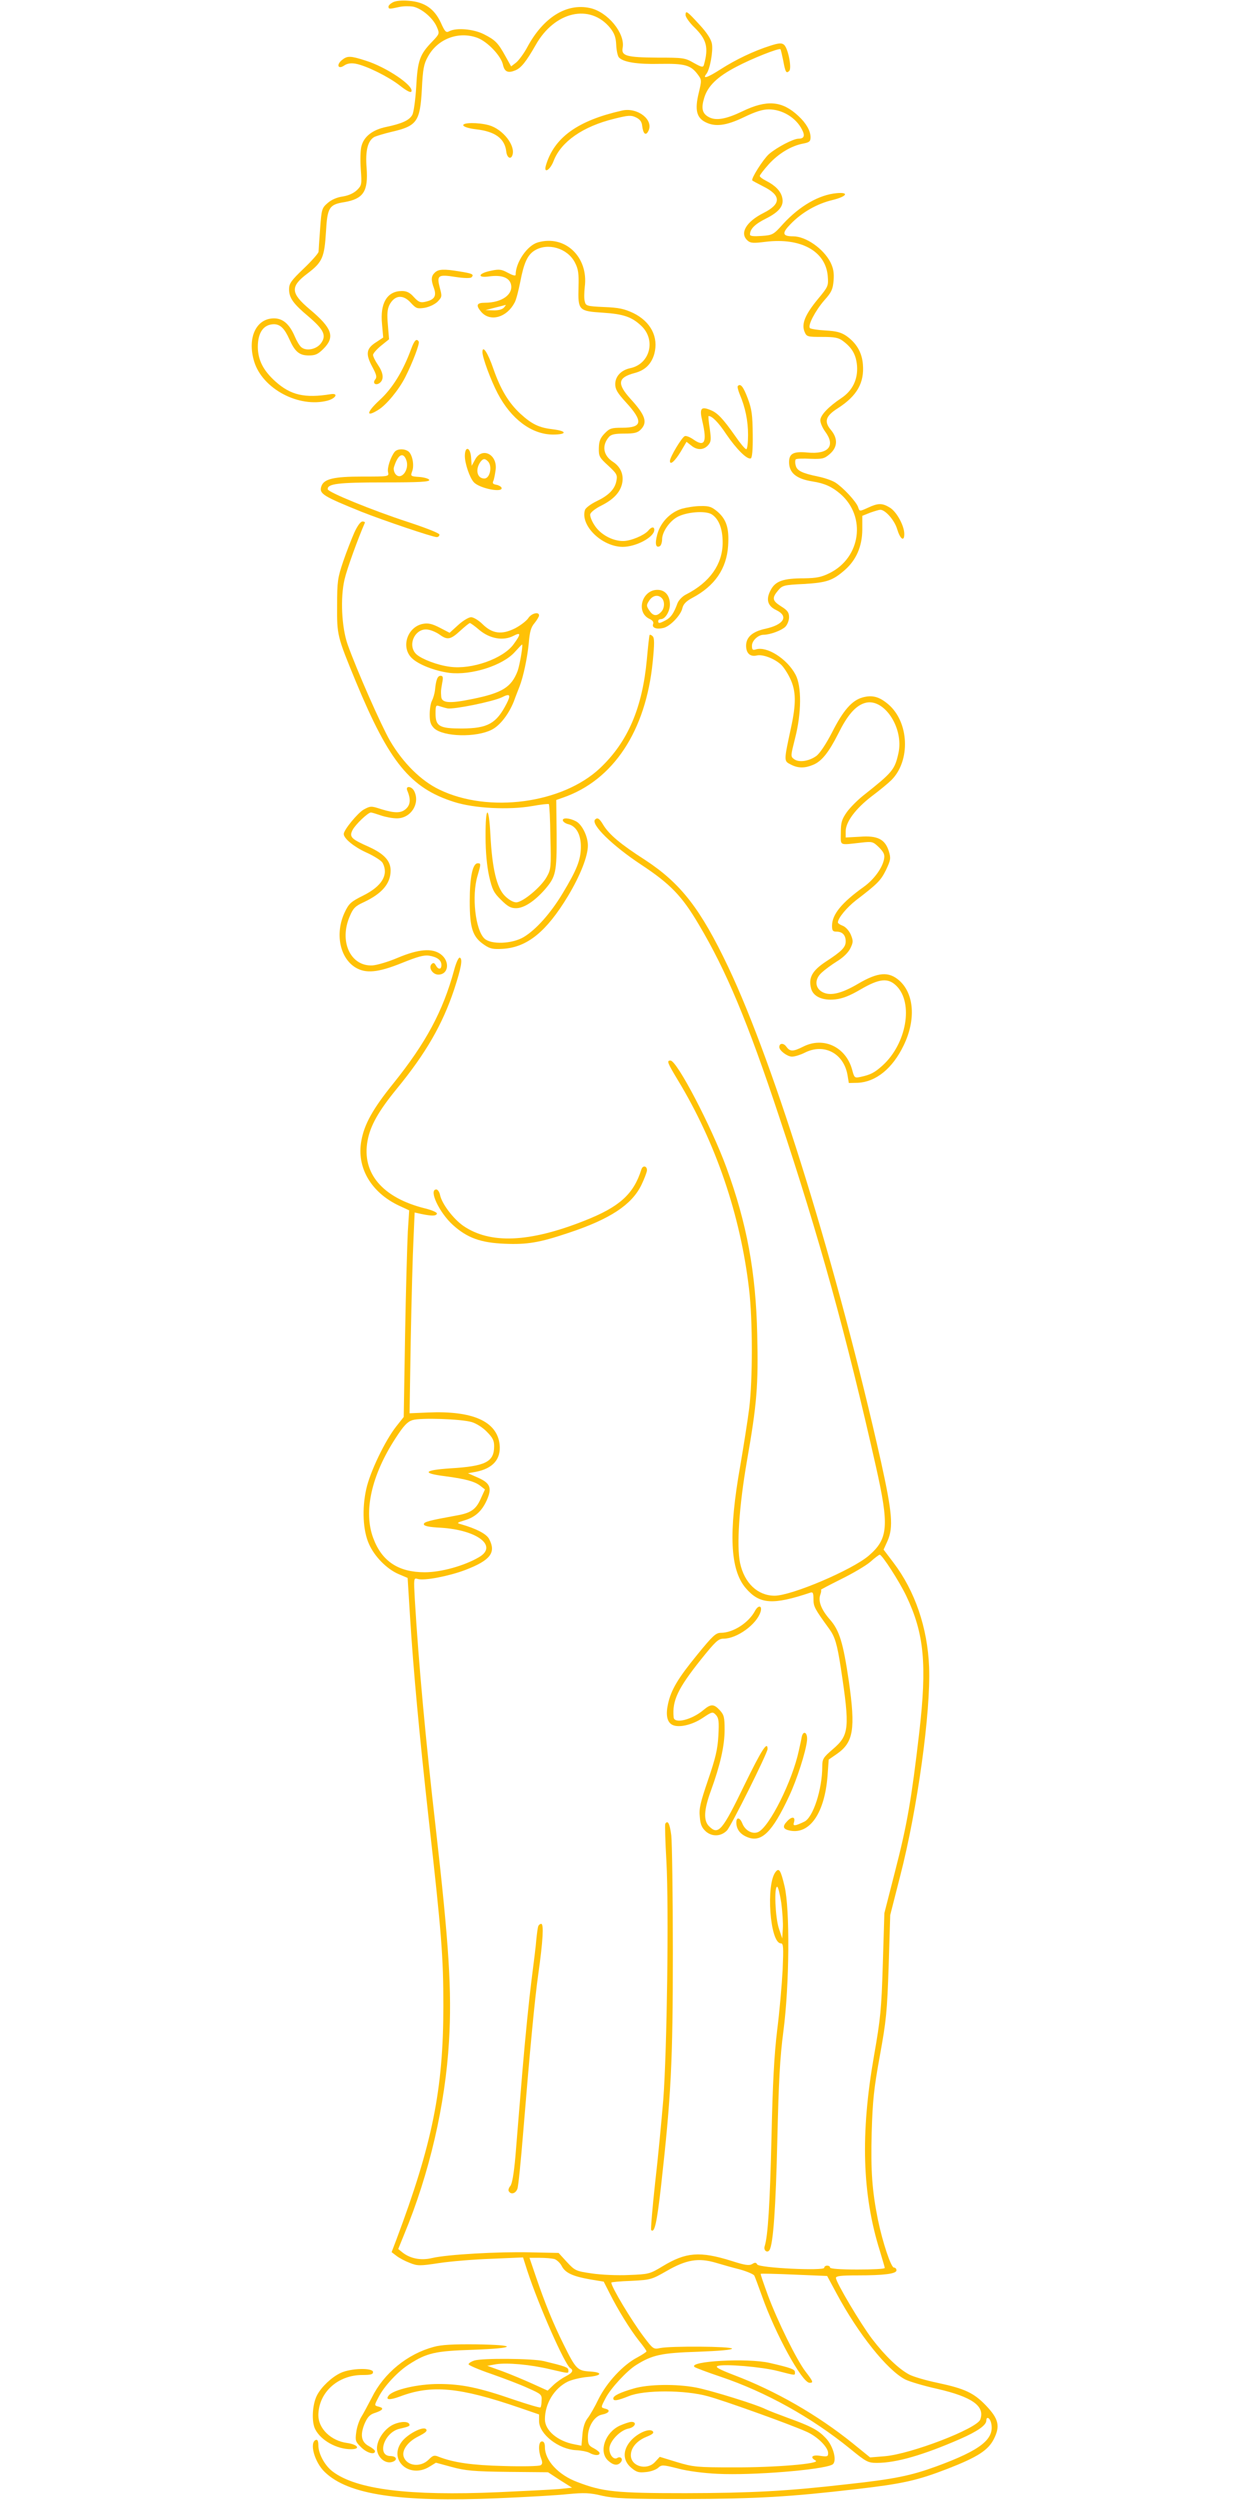 <?xml version="1.0" standalone="no"?>
<!DOCTYPE svg PUBLIC "-//W3C//DTD SVG 20010904//EN"
 "http://www.w3.org/TR/2001/REC-SVG-20010904/DTD/svg10.dtd">
<svg version="1.0" xmlns="http://www.w3.org/2000/svg"
 width="640pt" height="1280pt" viewBox="0 0 640 1280"
 preserveAspectRatio="xMidYMid meet">
<g transform="translate(0,1280) scale(0.1,-0.1)"
fill="#ffc107" stroke="none">
<path d="M2011 12788 c-13 -7 -23 -17 -22 -23 1 -12 4 -12 54 -1 20 5 53 5 72
2 44 -9 103 -59 122 -105 14 -33 14 -34 -25 -75 -63 -65 -74 -96 -81 -231 -4
-66 -13 -131 -20 -143 -15 -28 -53 -45 -134 -62 -68 -14 -113 -48 -126 -97 -6
-19 -7 -72 -4 -118 6 -79 5 -84 -19 -108 -17 -16 -42 -28 -73 -33 -30 -4 -59
-17 -78 -34 -29 -25 -31 -32 -38 -131 -4 -57 -8 -110 -8 -118 -1 -8 -35 -47
-76 -86 -65 -62 -75 -77 -75 -106 0 -44 21 -74 100 -140 78 -67 93 -97 63
-137 -23 -31 -75 -41 -100 -20 -9 7 -24 32 -34 56 -27 63 -61 92 -106 92 -92
0 -138 -100 -102 -220 42 -141 230 -240 377 -201 42 12 56 39 16 33 -134 -22
-206 -5 -284 65 -62 56 -89 109 -90 176 0 74 29 116 82 117 33 0 55 -22 80
-78 28 -63 51 -82 99 -82 33 0 47 6 75 34 61 61 45 106 -71 203 -98 83 -100
116 -9 184 75 57 85 82 93 212 7 124 16 140 94 152 98 17 123 55 114 176 -7
88 6 139 40 158 11 5 50 17 88 26 130 30 146 52 155 219 5 103 10 129 31 166
50 92 158 132 254 96 52 -20 120 -92 130 -137 8 -37 26 -45 64 -29 29 12 55
44 104 130 97 172 278 213 381 87 22 -28 29 -48 31 -86 1 -27 7 -56 13 -64 21
-25 94 -37 212 -34 126 2 157 -6 193 -55 20 -27 20 -29 4 -96 -20 -83 -11
-124 34 -147 50 -26 107 -19 198 25 58 28 95 40 127 40 69 0 139 -42 170 -103
17 -32 11 -47 -17 -47 -27 0 -111 -44 -152 -79 -30 -27 -94 -128 -85 -135 1
-2 26 -15 55 -30 93 -46 94 -90 3 -136 -90 -45 -125 -105 -82 -142 14 -13 30
-14 92 -6 181 22 307 -48 318 -175 4 -51 3 -54 -51 -119 -65 -79 -84 -126 -68
-166 11 -26 14 -27 90 -27 65 0 85 -4 107 -21 47 -35 67 -70 72 -127 5 -69
-23 -127 -80 -165 -66 -44 -108 -88 -108 -114 0 -13 11 -39 25 -58 54 -73 17
-117 -90 -107 -72 7 -95 -5 -95 -49 0 -55 37 -86 120 -99 63 -10 100 -27 144
-65 132 -116 103 -325 -56 -404 -42 -21 -67 -26 -132 -27 -106 0 -146 -14
-170 -60 -26 -48 -16 -82 29 -103 64 -31 39 -74 -55 -95 -67 -14 -100 -43
-100 -87 0 -39 21 -58 55 -50 29 7 89 -15 124 -47 13 -12 34 -44 47 -72 30
-63 31 -128 3 -255 -36 -168 -36 -166 -1 -184 38 -20 72 -20 115 -2 44 18 80
63 129 160 46 93 87 141 134 156 97 32 203 -125 174 -256 -19 -86 -31 -99
-180 -217 -30 -24 -68 -62 -85 -86 -25 -36 -30 -52 -30 -104 0 -70 -12 -64
107 -51 54 6 58 5 89 -25 25 -26 30 -37 25 -61 -9 -45 -52 -104 -104 -141
-113 -81 -162 -141 -162 -199 0 -25 4 -30 23 -30 30 0 47 -18 47 -50 0 -30
-21 -51 -101 -103 -71 -47 -91 -83 -76 -139 11 -40 58 -62 123 -55 37 4 74 18
130 51 96 56 141 61 184 18 88 -88 51 -296 -71 -407 -41 -37 -62 -48 -114 -59
-29 -6 -31 -5 -42 37 -32 117 -147 171 -251 118 -52 -26 -67 -26 -86 0 -14 20
-36 19 -36 -2 0 -18 41 -49 65 -49 14 0 43 9 65 20 98 50 199 -2 219 -113 l7
-42 45 1 c93 4 179 73 236 192 63 130 54 264 -23 332 -54 47 -108 43 -209 -16
-91 -54 -150 -66 -190 -40 -34 23 -33 65 3 97 15 14 50 40 79 58 31 19 57 45
67 66 15 31 15 38 2 70 -9 20 -26 39 -41 45 -14 5 -25 13 -25 17 0 22 45 76
92 113 111 85 127 101 154 155 24 51 26 60 15 96 -19 62 -58 82 -148 75 l-73
-4 0 32 c0 48 51 116 133 179 40 30 85 67 101 83 99 99 91 297 -16 388 -46 39
-82 49 -132 35 -54 -15 -99 -66 -156 -179 -31 -60 -63 -108 -81 -121 -38 -27
-89 -34 -113 -16 -19 14 -18 16 5 108 33 128 34 266 2 325 -43 81 -147 147
-203 129 -16 -5 -20 -2 -20 19 0 26 32 56 60 56 32 0 92 22 111 41 10 10 19
32 19 49 0 24 -8 35 -40 55 -46 29 -49 43 -16 82 22 26 29 28 132 33 117 7
147 17 210 72 58 51 88 120 89 205 l0 72 40 16 c23 8 46 15 52 15 26 0 73 -54
86 -98 16 -53 37 -68 37 -26 0 42 -39 114 -74 135 -39 24 -60 24 -113 -1 -42
-19 -42 -19 -49 2 -8 28 -78 103 -118 128 -18 11 -57 24 -87 30 -82 17 -109
30 -115 57 -4 13 -3 27 0 31 4 4 38 5 75 3 61 -2 71 0 99 24 41 35 43 80 6
124 -36 43 -27 71 36 111 98 63 136 130 128 225 -5 62 -34 110 -86 146 -27 18
-52 24 -106 27 -39 2 -75 8 -79 12 -13 12 27 89 74 143 36 40 43 55 47 100 3
41 -1 63 -16 94 -36 70 -126 133 -191 133 -56 0 -59 16 -13 63 58 60 135 104
215 123 73 18 87 41 21 35 -90 -8 -189 -65 -274 -157 -50 -56 -54 -58 -111
-62 -41 -3 -59 -1 -59 7 0 28 24 53 80 81 70 35 95 67 85 108 -7 33 -35 62
-82 86 -18 9 -33 20 -33 25 0 5 21 32 46 60 50 55 116 95 177 106 31 6 37 11
37 32 0 33 -22 72 -62 109 -83 78 -161 85 -287 24 -83 -40 -135 -49 -171 -30
-34 18 -41 44 -25 97 18 62 67 110 165 161 79 42 218 97 226 90 2 -3 8 -29 14
-58 11 -61 16 -68 31 -53 14 14 -6 117 -27 134 -12 10 -26 9 -70 -5 -85 -27
-177 -71 -255 -121 -67 -43 -95 -52 -72 -23 18 23 35 117 28 154 -4 23 -25 56
-63 97 -64 70 -72 76 -72 50 0 -10 20 -39 45 -63 63 -62 74 -103 49 -192 -4
-14 -11 -13 -52 10 -45 26 -54 27 -187 27 -157 1 -185 9 -177 50 14 74 -77
185 -168 204 -120 26 -239 -49 -320 -200 -17 -32 -43 -67 -57 -79 l-26 -20
-29 52 c-38 69 -52 83 -111 113 -54 27 -141 34 -177 15 -16 -9 -22 -3 -43 44
-33 71 -83 106 -164 112 -37 3 -67 0 -82 -8z"/>
<path d="M1750 12492 c-30 -25 -18 -49 13 -27 15 10 33 13 57 9 55 -10 170
-67 227 -112 33 -26 55 -38 59 -31 17 28 -128 126 -235 159 -78 25 -93 25
-121 2z"/>
<path d="M3185 12234 c-227 -51 -348 -138 -390 -281 -13 -45 22 -24 40 24 38
98 150 176 310 215 72 18 86 19 111 7 21 -10 30 -23 32 -44 5 -40 18 -52 31
-27 31 57 -54 124 -134 106z"/>
<path d="M2372 12158 c3 -8 31 -16 65 -20 98 -11 147 -47 155 -113 3 -31 22
-44 31 -21 19 49 -48 135 -120 155 -55 15 -136 14 -131 -1z"/>
<path d="M2754 11559 c-54 -15 -114 -102 -114 -166 0 -7 -15 -3 -39 10 -33 18
-45 20 -86 11 -68 -13 -75 -39 -8 -29 61 8 100 -6 109 -40 13 -52 -46 -95
-133 -95 -43 0 -48 -13 -19 -47 46 -53 131 -29 171 48 8 14 20 62 29 107 18
94 36 135 71 158 68 44 171 14 209 -61 17 -33 20 -56 18 -125 -3 -119 0 -123
125 -131 105 -7 147 -21 196 -67 77 -72 45 -196 -56 -217 -47 -10 -77 -42 -77
-82 0 -26 11 -45 54 -92 90 -98 86 -131 -18 -131 -56 0 -65 -3 -91 -30 -22
-23 -28 -39 -29 -74 -1 -42 3 -49 48 -90 44 -41 48 -48 42 -78 -8 -43 -40 -75
-103 -105 -29 -14 -55 -34 -58 -44 -25 -79 86 -188 193 -189 69 0 162 50 162
87 0 18 -15 16 -31 -4 -21 -24 -89 -53 -129 -53 -54 0 -115 33 -145 79 -15 22
-25 48 -23 58 2 10 27 30 58 45 63 32 97 69 106 116 8 43 -9 82 -47 107 -51
33 -59 84 -21 128 11 13 31 17 79 17 50 0 67 4 83 20 37 37 25 74 -52 158 -70
78 -65 109 21 132 54 14 86 46 101 98 23 86 -18 165 -107 209 -47 22 -74 28
-150 31 -89 4 -94 6 -99 29 -4 13 -3 46 0 74 20 153 -101 268 -240 228z m-174
-334 c-8 -9 -28 -15 -54 -14 l-41 1 50 13 c28 7 52 13 54 14 2 0 -2 -6 -9 -14z"/>
<path d="M2226 11404 c-19 -18 -20 -37 -4 -80 14 -40 2 -59 -44 -69 -25 -6
-35 -2 -59 24 -20 23 -37 31 -61 31 -76 0 -113 -62 -102 -170 l6 -68 -36 -24
c-51 -32 -55 -60 -21 -124 23 -43 26 -55 16 -67 -16 -20 4 -33 24 -17 22 18
18 51 -10 92 -14 20 -25 43 -25 51 0 7 19 29 41 47 l41 33 -6 73 c-5 56 -3 80
8 103 27 51 70 55 110 10 26 -28 32 -31 70 -25 23 4 51 17 66 31 23 24 24 27
12 71 -17 65 -9 70 80 56 45 -7 77 -7 82 -2 15 15 4 20 -60 30 -82 14 -110 12
-128 -6z"/>
<path d="M2105 11013 c-42 -115 -97 -203 -162 -262 -67 -62 -71 -90 -7 -50 42
25 106 103 139 168 38 75 75 173 69 182 -11 18 -22 8 -39 -38z"/>
<path d="M2470 10997 c0 -28 43 -144 78 -211 69 -132 174 -210 282 -211 74 0
75 18 1 27 -71 8 -108 26 -167 80 -60 56 -101 124 -138 230 -28 82 -56 124
-56 85z"/>
<path d="M3778 10824 c-4 -3 1 -22 9 -42 29 -68 43 -136 43 -209 0 -40 -4 -73
-9 -73 -6 0 -31 30 -57 68 -62 88 -90 118 -125 132 -50 21 -59 10 -43 -57 25
-107 12 -134 -46 -93 -17 12 -37 20 -44 17 -15 -6 -76 -107 -76 -127 0 -24 25
-2 55 47 l30 51 24 -19 c30 -25 63 -24 86 1 16 18 17 28 9 85 -6 36 -8 65 -6
65 18 0 50 -32 91 -94 52 -76 106 -130 125 -123 7 3 11 43 10 123 -1 100 -5
129 -25 183 -23 61 -37 79 -51 65z"/>
<path d="M2021 10487 c-21 -26 -40 -84 -34 -105 5 -22 4 -22 -132 -22 -147 0
-198 -12 -210 -51 -12 -37 10 -50 205 -129 111 -44 365 -130 386 -130 8 0 14
6 14 13 0 7 -69 34 -163 65 -181 59 -408 152 -409 167 -2 28 51 35 285 35 186
0 238 3 235 13 -3 6 -25 13 -51 15 -44 3 -46 4 -37 28 12 31 2 85 -18 102 -21
16 -57 15 -71 -1z m59 -42 c19 -50 -28 -109 -56 -71 -7 10 -10 25 -7 34 20 65
47 80 63 37z"/>
<path d="M2380 10465 c0 -38 25 -112 46 -134 29 -32 151 -56 142 -28 -3 6 -15
13 -27 15 -17 3 -21 8 -15 20 4 9 9 36 12 59 8 78 -70 115 -105 51 l-18 -33
-3 43 c-4 54 -32 60 -32 7z m118 -27 c24 -24 11 -88 -18 -88 -39 0 -48 49 -18
88 13 15 21 15 36 0z"/>
<path d="M3490 10195 c-60 -19 -109 -71 -125 -132 -13 -48 -7 -71 14 -59 6 4
11 20 11 35 0 36 36 90 76 113 47 27 147 35 179 14 36 -24 55 -74 55 -144 0
-111 -66 -204 -188 -266 -18 -9 -37 -29 -43 -44 -19 -52 -34 -74 -61 -88 -32
-17 -38 -17 -38 -4 0 6 6 10 14 10 22 0 46 40 46 75 0 46 -25 75 -64 75 -80 0
-112 -116 -40 -149 15 -7 22 -16 18 -26 -8 -19 18 -29 53 -20 34 8 90 66 97
102 5 20 19 35 51 52 115 61 175 149 183 266 6 89 -8 135 -54 175 -30 25 -42
30 -87 29 -29 0 -72 -7 -97 -14z m-102 -457 c17 -17 15 -54 -4 -72 -22 -23
-41 -20 -60 9 -15 23 -15 27 0 50 18 27 45 32 64 13z"/>
<path d="M1814 10073 c-14 -32 -40 -98 -57 -148 -28 -83 -31 -101 -31 -225 -1
-153 0 -157 96 -390 171 -413 279 -545 503 -616 103 -33 281 -42 400 -21 44 8
82 12 85 10 3 -3 7 -78 8 -168 4 -156 3 -166 -19 -205 -29 -52 -123 -130 -156
-130 -15 0 -38 13 -58 33 -42 42 -65 140 -74 311 -8 159 -26 153 -25 -9 0 -77
7 -149 18 -200 16 -70 24 -86 61 -122 34 -34 50 -43 77 -43 40 0 94 35 147 95
57 66 62 87 61 283 l-2 176 34 12 c258 89 425 341 460 696 9 91 9 121 0 130
-6 6 -13 10 -16 7 -2 -2 -8 -58 -14 -124 -23 -249 -97 -423 -240 -558 -192
-181 -570 -232 -822 -110 -94 45 -186 136 -253 250 -46 80 -170 361 -217 493
-31 88 -38 239 -16 333 12 53 69 210 104 290 2 4 -4 7 -12 7 -10 0 -26 -22
-42 -57z"/>
<path d="M2704 9634 c-10 -14 -40 -37 -67 -51 -68 -34 -116 -28 -166 21 -20
20 -47 36 -59 36 -12 0 -42 -18 -66 -40 l-44 -40 -50 26 c-39 20 -59 25 -86
20 -80 -15 -115 -119 -58 -175 33 -33 117 -66 192 -76 113 -14 276 38 337 108
18 20 34 37 36 37 6 0 -12 -106 -23 -136 -32 -83 -79 -112 -232 -143 -117 -24
-157 -21 -159 13 -2 30 -2 27 5 69 6 29 4 37 -8 37 -16 0 -24 -21 -29 -75 -2
-16 -9 -40 -15 -52 -7 -12 -12 -44 -12 -71 0 -38 5 -53 23 -71 48 -44 215 -48
295 -7 43 22 87 80 113 145 11 31 25 65 29 76 19 48 40 147 47 219 5 61 11 84
30 106 12 15 23 33 23 39 0 21 -40 11 -56 -15z m-248 -61 c54 -44 121 -55 172
-29 40 21 40 10 2 -42 -53 -74 -214 -131 -325 -116 -65 8 -145 39 -173 64 -50
47 -5 139 61 126 18 -3 44 -15 59 -26 39 -28 55 -25 104 20 24 22 46 40 50 40
3 0 26 -16 50 -37z m138 -375 c-53 -103 -96 -127 -229 -128 -115 0 -135 11
-135 77 0 39 2 44 18 38 9 -3 29 -9 43 -12 33 -6 234 35 279 57 41 21 47 13
24 -32z"/>
<path d="M2085 8753 c18 -42 17 -71 -4 -92 -25 -25 -57 -26 -129 -4 -52 17
-55 17 -90 -2 -31 -18 -102 -104 -102 -125 0 -23 52 -66 116 -95 40 -18 77
-42 83 -53 32 -60 -3 -119 -99 -167 -64 -32 -74 -41 -96 -88 -49 -106 -25
-230 55 -280 54 -33 116 -27 240 23 79 32 112 41 138 37 42 -7 63 -23 63 -48
0 -24 -16 -25 -29 -1 -7 13 -13 14 -21 6 -18 -18 5 -54 34 -54 53 0 61 68 13
104 -44 33 -114 27 -221 -18 -49 -21 -108 -38 -130 -39 -112 -5 -171 124 -115
252 17 41 28 52 72 72 93 44 137 95 137 162 0 49 -33 85 -109 120 -93 41 -104
52 -86 87 14 28 79 90 94 90 5 0 28 -7 51 -15 23 -8 60 -15 82 -15 73 0 121
78 88 141 -14 25 -45 26 -35 2z"/>
<path d="M2882 8598 c3 -7 15 -15 28 -18 41 -10 65 -54 64 -119 -1 -65 -21
-115 -94 -236 -62 -103 -137 -186 -199 -223 -59 -35 -166 -39 -200 -8 -47 43
-67 219 -36 322 18 61 18 64 1 64 -26 0 -41 -70 -41 -195 0 -138 15 -183 75
-223 29 -20 45 -23 95 -20 125 8 223 88 333 270 63 105 102 204 102 259 0 47
-30 108 -61 124 -34 18 -72 20 -67 3z"/>
<path d="M3047 8604 c-24 -24 89 -134 234 -230 150 -99 210 -160 297 -308 140
-235 250 -497 412 -986 204 -612 344 -1119 495 -1790 68 -303 63 -369 -37
-455 -85 -73 -395 -205 -482 -205 -87 0 -155 65 -177 168 -18 89 -5 288 35
520 52 296 59 391 53 650 -7 319 -53 568 -158 855 -76 208 -253 547 -286 547
-21 0 -16 -11 38 -101 194 -320 320 -691 364 -1068 19 -160 19 -463 1 -611 -8
-63 -29 -196 -46 -295 -61 -344 -52 -532 28 -626 71 -83 138 -88 332 -23 12 4
15 -3 15 -34 0 -38 6 -49 80 -151 30 -41 41 -78 60 -201 47 -310 43 -344 -41
-416 -49 -42 -54 -50 -54 -88 0 -117 -47 -262 -92 -283 -48 -23 -60 -24 -53
-4 9 30 -10 33 -35 6 -26 -27 -21 -41 16 -48 101 -19 176 91 191 280 l6 84 42
29 c85 59 96 127 61 373 -29 196 -48 259 -96 314 -45 51 -62 95 -50 128 5 14
6 25 3 25 -4 0 42 24 102 54 61 30 129 70 152 90 22 20 44 36 47 36 12 0 99
-134 136 -211 92 -193 107 -350 66 -704 -39 -335 -61 -465 -123 -705 l-55
-215 -8 -260 c-7 -234 -12 -281 -45 -470 -70 -399 -61 -710 30 -1000 13 -44
25 -83 25 -87 0 -5 -63 -8 -140 -8 -87 0 -140 4 -140 10 0 6 -7 10 -15 10 -8
0 -15 -5 -15 -11 0 -17 -333 -1 -343 17 -6 11 -12 11 -26 2 -15 -9 -37 -6
-105 16 -163 51 -234 45 -353 -27 -66 -40 -71 -41 -173 -45 -58 -3 -143 1
-190 8 -82 12 -86 14 -128 59 l-42 46 -145 3 c-166 4 -426 -11 -502 -29 -58
-14 -113 -3 -153 29 l-21 17 30 74 c130 313 211 665 230 991 15 256 0 493 -69
1100 -50 436 -86 825 -106 1159 -6 110 -6 113 14 107 32 -11 161 14 245 46
127 49 158 88 122 157 -13 27 -65 54 -145 77 -23 6 -21 8 19 20 54 16 88 47
113 102 28 63 19 88 -44 116 l-52 23 39 7 c89 17 131 65 123 141 -14 118 -138
173 -367 163 l-94 -4 6 375 c4 207 10 438 14 514 l6 139 36 -8 c54 -11 74 -10
78 2 2 6 -24 18 -61 27 -217 54 -325 180 -294 347 14 76 55 150 150 266 149
182 233 328 293 507 37 113 45 158 29 164 -6 2 -19 -26 -29 -64 -57 -210 -144
-372 -311 -580 -105 -130 -149 -209 -164 -294 -25 -136 49 -264 193 -332 l52
-24 -7 -109 c-3 -60 -10 -298 -14 -529 l-7 -420 -38 -48 c-57 -72 -135 -234
-154 -322 -22 -99 -17 -211 14 -280 28 -64 91 -128 151 -154 l47 -20 12 -193
c18 -288 47 -598 96 -1043 66 -586 75 -706 75 -955 0 -428 -56 -705 -241
-1198 l-24 -63 25 -19 c14 -11 44 -27 68 -36 40 -16 51 -16 150 -1 59 9 180
19 268 22 l162 7 22 -69 c58 -177 192 -481 220 -498 18 -11 11 -24 -22 -41
-18 -9 -47 -29 -64 -45 l-30 -29 -77 35 c-42 19 -111 48 -154 64 l-78 28 44 8
c56 9 175 -1 279 -26 100 -23 92 -22 92 -4 0 14 -17 20 -125 46 -57 14 -316
16 -357 3 -15 -5 -28 -13 -29 -19 0 -5 53 -28 118 -50 65 -23 150 -55 188 -73
66 -29 70 -33 68 -62 0 -17 -3 -34 -6 -36 -2 -3 -63 15 -134 39 -182 63 -270
81 -388 81 -105 0 -230 -29 -254 -58 -20 -24 3 -26 57 -6 161 61 304 48 610
-57 l102 -35 0 -34 c0 -67 101 -145 190 -149 25 -1 55 -7 67 -13 26 -15 53
-16 53 -2 0 5 -13 16 -30 25 -26 13 -30 21 -30 57 0 54 33 107 71 115 37 7 47
23 20 30 -26 7 -26 5 0 55 25 49 109 140 156 169 83 52 129 62 316 68 110 4
176 10 175 16 -3 12 -314 14 -368 3 -34 -7 -36 -6 -85 59 -63 84 -165 254
-165 276 0 3 46 7 103 9 99 5 104 7 181 51 99 57 161 68 250 42 33 -10 90 -26
126 -35 35 -10 68 -24 72 -31 4 -8 21 -54 39 -104 69 -196 206 -445 244 -445
21 0 19 6 -21 58 -45 59 -142 255 -193 392 -21 58 -38 106 -36 108 1 2 79 0
171 -4 l169 -7 49 -91 c110 -205 258 -391 351 -439 22 -11 96 -33 164 -48 178
-41 245 -88 220 -157 -18 -47 -355 -177 -490 -188 l-74 -6 -90 73 c-180 145
-394 268 -608 349 -75 29 -97 41 -83 46 31 12 226 -4 310 -26 94 -24 86 -23
86 -5 0 14 -21 22 -130 47 -113 26 -418 9 -384 -21 5 -4 65 -27 134 -50 231
-78 465 -208 663 -369 82 -67 91 -72 137 -72 99 0 237 40 425 122 91 40 135
71 135 95 0 22 17 15 24 -10 21 -84 -51 -141 -280 -225 -129 -47 -214 -65
-454 -91 -314 -36 -490 -45 -830 -46 -358 0 -424 7 -554 57 -97 36 -166 111
-166 178 0 20 -5 30 -15 30 -18 0 -20 -45 -5 -86 8 -21 8 -30 -2 -36 -7 -5
-92 -7 -188 -4 -166 4 -258 18 -333 47 -24 10 -30 8 -53 -15 -41 -40 -110 -33
-127 15 -11 33 20 77 74 104 39 20 49 29 40 38 -16 16 -97 -27 -125 -66 -68
-93 40 -189 142 -127 l34 21 81 -22 c70 -19 112 -23 288 -25 l205 -2 61 -40
62 -39 -68 -7 c-38 -3 -176 -10 -308 -16 -462 -20 -729 14 -850 106 -40 30
-73 91 -73 134 0 21 -4 30 -12 28 -36 -12 -8 -115 45 -165 120 -116 381 -155
888 -134 141 6 301 15 356 21 84 8 113 7 175 -8 62 -14 126 -17 423 -17 370 1
539 11 882 51 235 27 310 44 465 104 154 60 208 95 237 153 33 66 24 103 -42
172 -62 64 -107 85 -247 115 -58 12 -123 31 -144 42 -52 27 -124 95 -191 183
-58 76 -185 290 -185 312 0 10 26 13 109 13 137 0 201 8 201 26 0 8 -6 14 -13
14 -15 0 -58 129 -82 245 -30 150 -37 249 -32 445 5 166 11 225 42 395 33 182
37 224 45 460 l8 260 51 200 c88 341 157 840 148 1070 -8 201 -72 389 -183
535 l-50 66 20 44 c31 70 24 146 -33 405 -222 987 -543 2029 -782 2533 -142
299 -243 429 -426 549 -126 81 -183 129 -214 179 -20 34 -30 40 -42 28z m-632
-3085 c22 -6 57 -28 77 -49 30 -30 38 -45 38 -74 0 -81 -43 -103 -225 -114
-136 -9 -147 -25 -28 -40 107 -14 154 -27 183 -50 l23 -18 -21 -46 c-25 -57
-51 -75 -128 -88 -137 -25 -164 -32 -164 -44 0 -9 25 -15 88 -18 187 -12 293
-94 194 -151 -75 -44 -194 -77 -277 -77 -135 0 -220 56 -264 175 -51 136 -9
322 114 511 42 65 61 85 87 93 41 13 249 6 303 -10z m423 -4285 c12 -4 30 -20
38 -36 18 -35 56 -53 148 -69 l67 -11 30 -59 c42 -84 105 -186 150 -243 22
-27 39 -51 39 -55 0 -3 -21 -17 -47 -31 -73 -38 -156 -128 -198 -212 -19 -40
-45 -85 -57 -100 -14 -18 -23 -47 -26 -83 l-5 -57 -36 7 c-86 16 -151 71 -151
128 0 81 48 159 117 193 21 10 66 21 101 24 75 6 82 24 11 28 -62 4 -71 12
-133 138 -53 106 -96 212 -142 347 l-33 97 52 0 c29 0 62 -3 75 -6z"/>
<path d="M3284 6813 c-40 -128 -113 -193 -294 -264 -281 -111 -480 -119 -617
-26 -52 36 -111 114 -120 159 -3 15 -12 28 -19 28 -41 0 15 -119 85 -182 73
-66 142 -91 265 -96 115 -5 179 6 325 55 215 71 326 145 375 246 14 29 26 61
28 71 4 25 -20 33 -28 9z"/>
<path d="M3866 4553 c-32 -61 -112 -113 -175 -113 -26 0 -42 -15 -121 -112
-98 -120 -134 -179 -150 -253 -12 -55 -5 -92 22 -106 32 -17 103 -1 157 36 48
32 50 32 67 14 14 -16 16 -33 12 -107 -4 -70 -15 -115 -53 -226 -39 -115 -47
-146 -42 -189 3 -40 11 -56 32 -75 32 -27 77 -25 107 6 21 21 208 397 208 417
0 44 -31 -5 -117 -181 -116 -240 -135 -262 -183 -214 -29 29 -26 84 10 182 47
129 70 229 70 311 0 65 -3 77 -25 101 -30 32 -45 33 -83 1 -60 -51 -151 -73
-153 -37 -8 85 22 147 138 293 77 96 91 109 118 109 68 0 169 73 189 137 10
33 -11 37 -28 6z"/>
<path d="M4105 3908 c-2 -13 -9 -44 -15 -71 -33 -155 -150 -390 -208 -417 -30
-13 -68 8 -82 46 -12 29 -30 32 -30 3 0 -34 19 -60 56 -75 72 -30 128 24 215
211 39 83 85 226 91 284 4 39 -18 55 -27 19z"/>
<path d="M3406 3462 c-2 -4 0 -91 6 -192 13 -241 3 -969 -16 -1220 -9 -107
-27 -300 -42 -428 -14 -129 -23 -237 -20 -240 17 -17 29 34 51 229 51 458 60
628 60 1194 0 292 -4 560 -8 598 -8 61 -18 80 -31 59z"/>
<path d="M3972 3217 c-52 -62 -30 -367 26 -367 13 0 14 -19 9 -137 -4 -76 -16
-214 -28 -308 -15 -125 -23 -270 -29 -550 -8 -337 -18 -503 -35 -556 -7 -21
14 -37 25 -19 19 31 32 217 40 565 7 298 13 418 31 555 31 237 34 624 6 742
-19 81 -28 96 -45 75z m28 -159 c6 -46 10 -105 8 -133 l-3 -50 -18 54 c-18 58
-24 211 -8 211 5 0 14 -37 21 -82z"/>
<path d="M2756 2938 c-3 -7 -7 -38 -10 -68 -2 -30 -14 -125 -25 -211 -11 -85
-32 -292 -46 -460 -14 -167 -30 -365 -36 -439 -8 -90 -17 -141 -26 -152 -8 -9
-12 -22 -8 -27 11 -19 35 -12 44 12 5 12 18 144 30 292 34 416 59 682 77 807
24 171 29 258 15 258 -6 0 -13 -6 -15 -12z"/>
<path d="M2221 784 c-135 -36 -256 -135 -317 -259 -20 -38 -44 -84 -55 -101
-10 -17 -22 -51 -25 -77 -6 -42 -4 -49 24 -76 29 -30 72 -42 72 -21 0 5 -13
16 -30 25 -40 21 -47 56 -24 114 15 35 27 48 51 56 43 14 51 25 25 32 -27 7
-27 5 -3 51 28 55 99 131 156 167 90 58 133 68 325 74 226 8 235 25 15 28
-114 1 -175 -2 -214 -13z"/>
<path d="M1745 651 c-46 -21 -100 -72 -122 -115 -24 -46 -29 -136 -9 -174 29
-57 110 -102 183 -102 51 0 36 24 -20 32 -83 11 -147 74 -147 142 1 116 99
206 225 206 42 0 55 3 55 15 0 23 -114 20 -165 -4z"/>
<path d="M3245 571 c-69 -20 -105 -37 -105 -51 0 -15 20 -12 80 12 78 32 287
32 405 -1 85 -23 427 -146 508 -183 54 -25 107 -78 107 -108 0 -18 -5 -19 -40
-14 -42 7 -55 -7 -24 -24 29 -16 -209 -36 -421 -35 -186 0 -206 2 -289 27
l-88 27 -24 -26 c-42 -46 -124 -23 -124 34 0 39 31 75 81 95 30 12 39 20 31
28 -17 17 -77 -9 -112 -48 -43 -49 -42 -102 2 -139 27 -23 39 -26 75 -22 24 2
52 12 63 22 18 16 23 16 102 -4 48 -13 133 -24 203 -27 175 -9 534 20 586 47
27 14 7 95 -34 137 -38 40 -73 59 -192 102 -49 18 -101 38 -115 45 -44 23
-279 96 -357 111 -101 19 -243 17 -318 -5z"/>
<path d="M2002 380 c-40 -25 -72 -75 -72 -116 0 -42 39 -79 75 -70 32 8 28 30
-5 31 -73 0 -33 123 47 140 48 11 54 14 48 25 -10 16 -58 11 -93 -10z"/>
<path d="M3174 381 c-76 -35 -110 -133 -61 -179 27 -25 50 -28 66 -8 13 16 -2
32 -19 21 -18 -11 -40 16 -40 47 0 38 55 96 99 104 33 7 44 34 14 34 -10 0
-36 -9 -59 -19z"/>
</g>
</svg>
